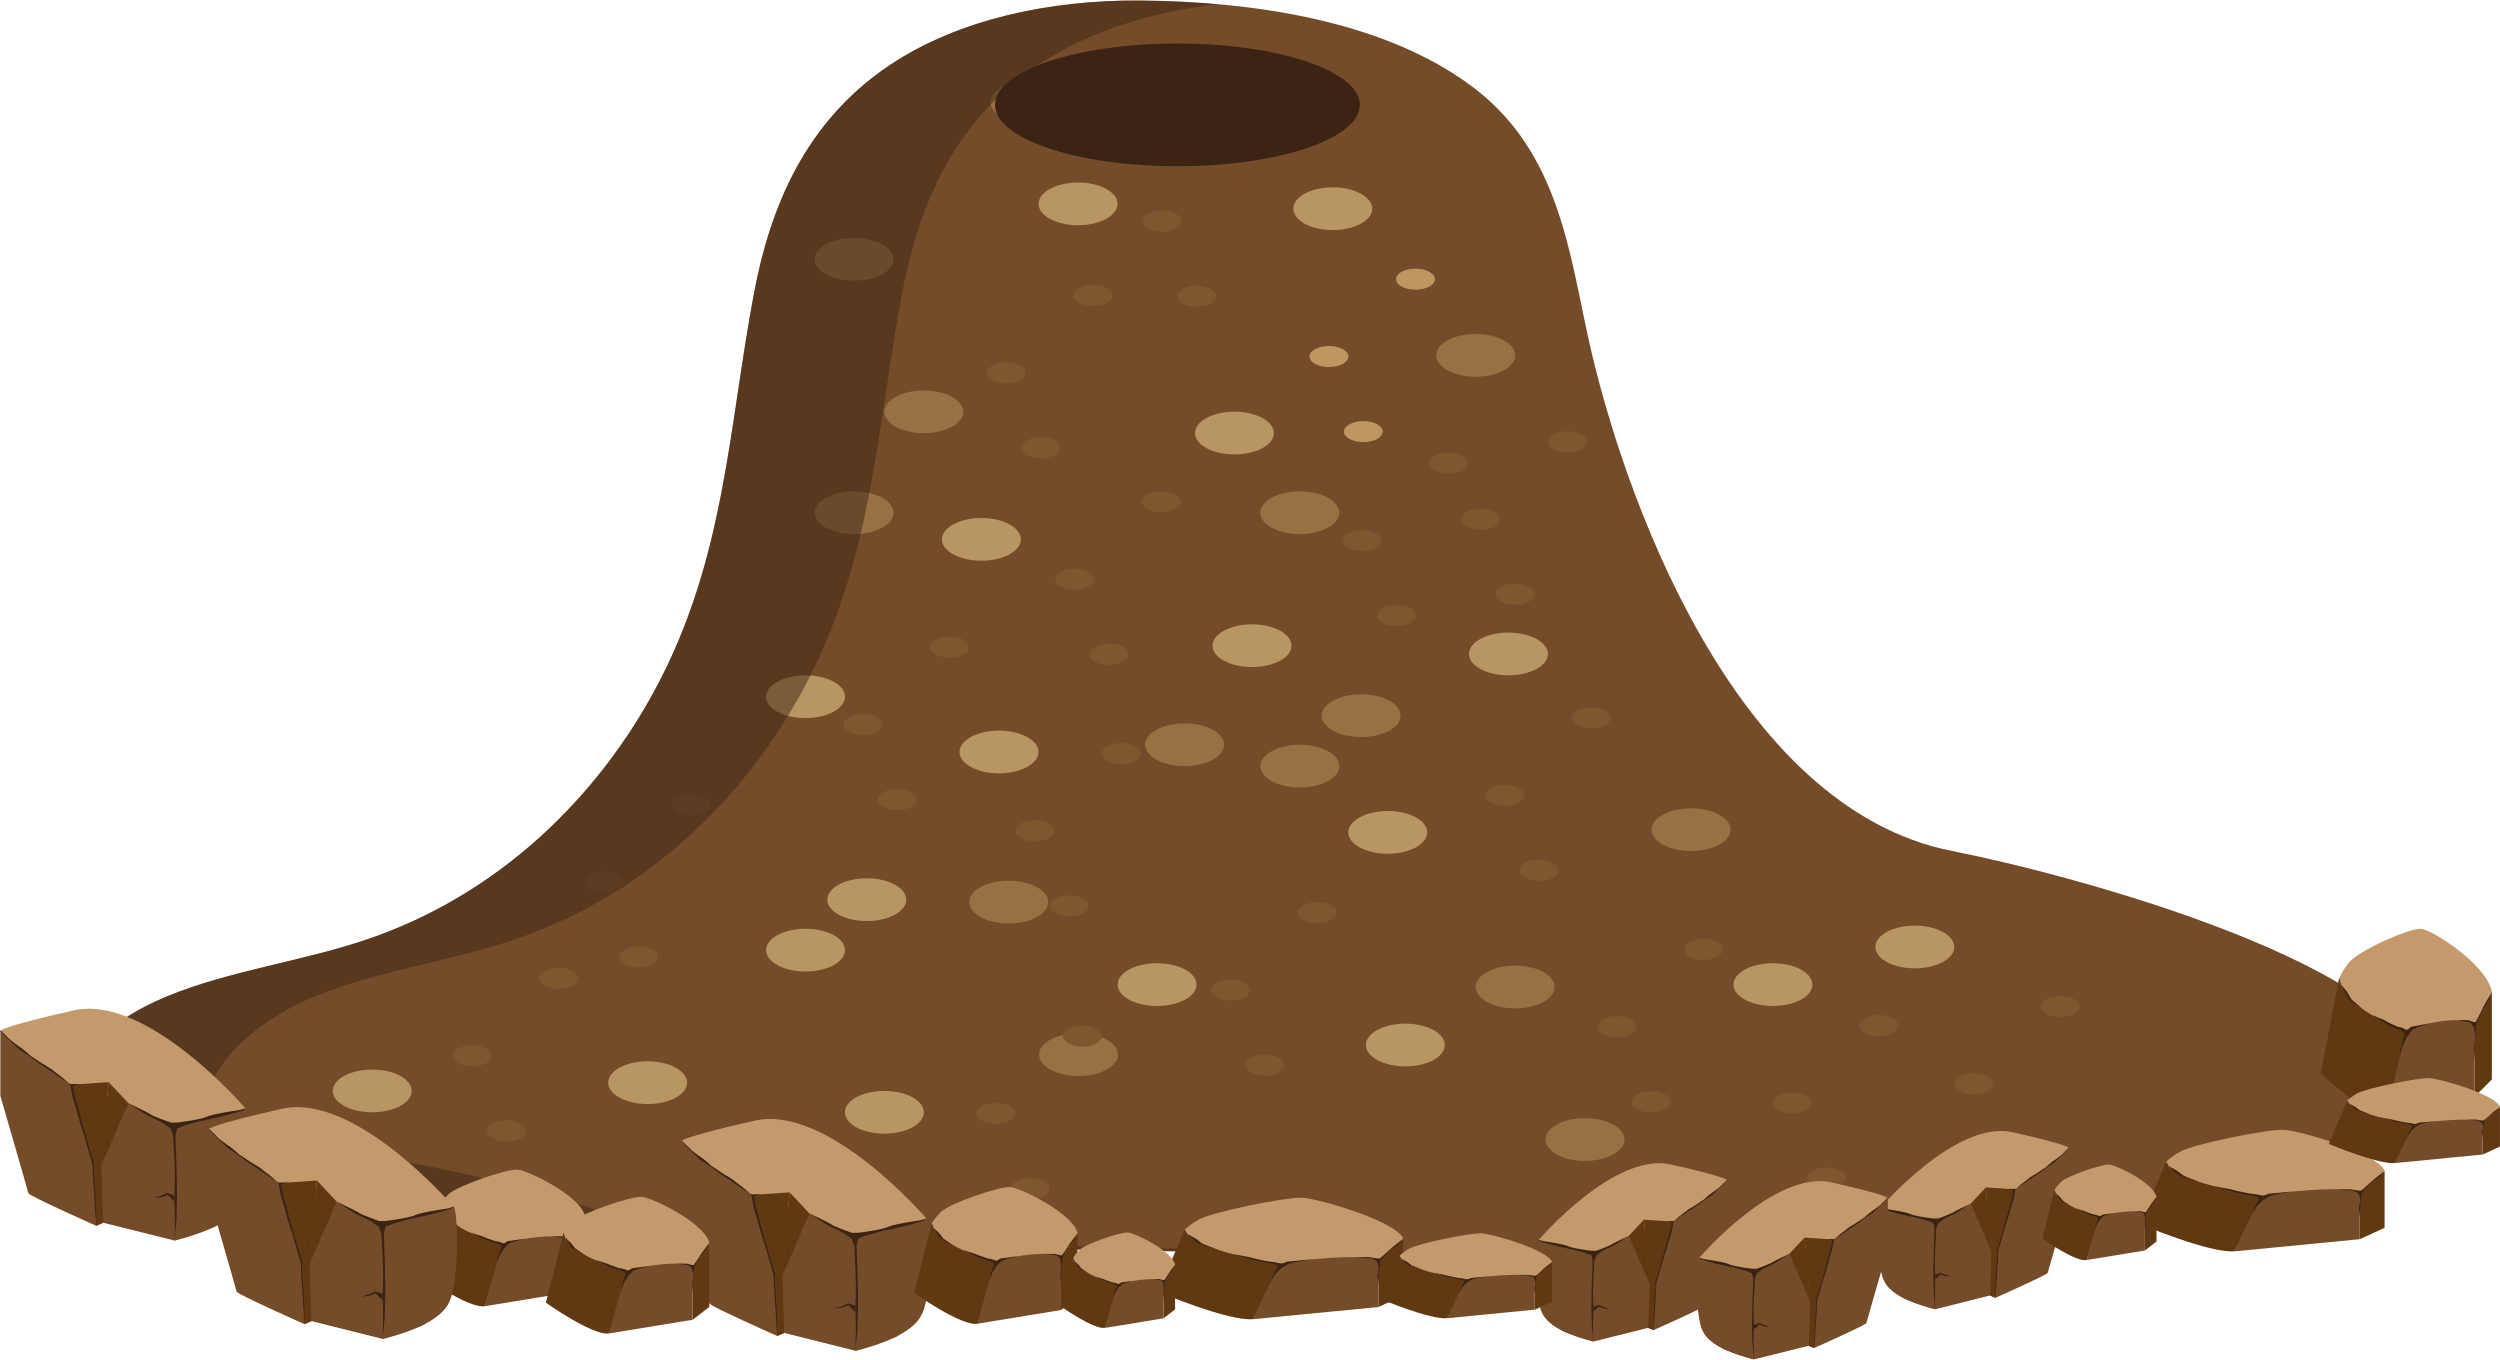 <?xml version="1.0" encoding="UTF-8"?><svg xmlns="http://www.w3.org/2000/svg" xmlns:xlink="http://www.w3.org/1999/xlink" data-name="Layer 1" height="598.1" preserveAspectRatio="xMidYMid meet" version="1.0" viewBox="21.3 87.1 1099.8 598.1" width="1099.8" zoomAndPan="magnify"><g id="change1_1"><path d="M46.52,583.8l-.81-.13c-3-25,21.68-47.07,49.29-58.36s58.91-15.2,87.45-24.86c58.75-19.86,101.81-63,127.22-110.36C340.34,333,341.78,275.48,353,216c7.1-37.52,22.35-75.26,59.71-100.26C443,95.51,483.26,87.07,522.44,87.33c51,.35,108.77,9.12,147.28,38.44,37.22,28.33,41.91,72.09,50.43,110.59,14.83,67,63.55,206.16,159.92,225.1C929.48,471.17,1086.81,512,1091,565.4c2.51,32.42-258.58,85.34-381.6,77.2s-426.78-2-494.57-24.43C160.83,600.36,103.37,592.81,46.52,583.8Z" fill="#754c29"/></g><g id="change2_1"><ellipse cx="607.61" cy="178.91" fill="#b79662" rx="17.36" ry="9.4"/></g><g id="change2_2"><ellipse cx="453.03" cy="324.38" fill="#b79662" rx="17.36" ry="9.4"/></g><g id="change2_3"><ellipse cx="684.9" cy="374.79" fill="#b79662" rx="17.36" ry="9.4"/></g><g id="change2_4"><ellipse cx="530.32" cy="520.25" fill="#b79662" rx="17.36" ry="9.4"/></g><g id="change2_5"><ellipse cx="460.77" cy="417.91" fill="#b79662" rx="17.36" ry="9.4"/></g><g id="change2_6"><ellipse cx="306.2" cy="563.38" fill="#b79662" rx="17.36" ry="9.4"/></g><g id="change2_7"><ellipse cx="631.8" cy="453.28" fill="#b79662" rx="17.36" ry="9.4"/></g><g id="change2_8"><ellipse cx="863.67" cy="503.69" fill="#b79662" rx="17.36" ry="9.4"/></g><g id="change2_9"><ellipse cx="639.55" cy="546.82" fill="#b79662" rx="17.36" ry="9.4"/></g><g id="change2_10"><ellipse cx="801.25" cy="520.25" fill="#b79662" rx="17.36" ry="9.4"/></g><g id="change2_11"><ellipse cx="564.35" cy="277.61" fill="#b79662" rx="17.36" ry="9.4"/></g><g id="change2_12"><ellipse cx="495.55" cy="176.79" fill="#b79662" rx="17.36" ry="9.4"/></g><g id="change2_13"><ellipse cx="572.09" cy="371.15" fill="#b79662" rx="17.36" ry="9.4"/></g><g id="change2_14"><ellipse cx="375.67" cy="505.08" fill="#b79662" rx="17.36" ry="9.4"/></g><g id="change2_15"><ellipse cx="402.61" cy="482.89" fill="#b79662" rx="17.36" ry="9.4"/></g><g id="change2_16"><ellipse cx="375.65" cy="393.6" fill="#b79662" rx="17.36" ry="9.4"/></g><g id="change3_1"><ellipse cx="670.49" cy="243.43" fill="#977142" rx="17.36" ry="9.4"/></g><g id="change3_2"><ellipse cx="593.13" cy="424.14" fill="#977142" rx="17.36" ry="9.4"/></g><g id="change3_3"><ellipse cx="620.07" cy="401.94" fill="#977142" rx="17.36" ry="9.4"/></g><g id="change3_4"><ellipse cx="593.11" cy="312.65" fill="#977142" rx="17.36" ry="9.4"/></g><g id="change3_5"><ellipse cx="474.36" cy="131.94" fill="#977142" rx="17.36" ry="9.4"/></g><g id="change3_6"><ellipse cx="397" cy="312.65" fill="#977142" rx="17.36" ry="9.4"/></g><g id="change3_7"><ellipse cx="427.71" cy="268.26" fill="#977142" rx="17.36" ry="9.4"/></g><g id="change3_8"><ellipse cx="396.99" cy="201.16" fill="#977142" rx="17.36" ry="9.4"/></g><g id="change3_9"><ellipse cx="542.42" cy="414.73" fill="#977142" rx="17.36" ry="9.4"/></g><g id="change3_10"><ellipse cx="495.77" cy="551.05" fill="#977142" rx="17.36" ry="9.4"/></g><g id="change3_11"><ellipse cx="465.05" cy="483.95" fill="#977142" rx="17.36" ry="9.4"/></g><g id="change3_12"><ellipse cx="765.22" cy="452.09" fill="#977142" rx="17.36" ry="9.4"/></g><g id="change3_13"><ellipse cx="718.57" cy="588.41" fill="#977142" rx="17.36" ry="9.4"/></g><g id="change3_14"><ellipse cx="687.85" cy="521.31" fill="#977142" rx="17.36" ry="9.4"/></g><g id="change2_17"><ellipse cx="410.35" cy="576.42" fill="#b79662" rx="17.36" ry="9.4"/></g><g id="change2_18"><ellipse cx="185.05" cy="567.02" fill="#b79662" rx="17.36" ry="9.4"/></g><g id="change4_1"><ellipse cx="570.61" cy="150.35" fill="#7e572e" rx="8.54" ry="4.63"/></g><g id="change4_2"><ellipse cx="547.66" cy="217.4" fill="#7e572e" rx="8.54" ry="4.63"/></g><g id="change4_3"><ellipse cx="532.55" cy="184.39" fill="#7e572e" rx="8.54" ry="4.63"/></g><g id="change5_1"><ellipse cx="643.99" cy="209.91" fill="#be9760" rx="8.54" ry="4.63"/></g><g id="change5_2"><ellipse cx="621.04" cy="276.96" fill="#be9760" rx="8.54" ry="4.63"/></g><g id="change5_3"><ellipse cx="605.93" cy="243.95" fill="#be9760" rx="8.54" ry="4.63"/></g><g id="change4_4"><ellipse cx="439" cy="371.8" fill="#7e572e" rx="8.54" ry="4.63"/></g><g id="change4_5"><ellipse cx="416.05" cy="438.85" fill="#7e572e" rx="8.54" ry="4.63"/></g><g id="change4_6"><ellipse cx="400.94" cy="405.85" fill="#7e572e" rx="8.54" ry="4.63"/></g><g id="change4_7"><ellipse cx="325.23" cy="441.02" fill="#7e572e" rx="8.54" ry="4.63"/></g><g id="change4_8"><ellipse cx="302.28" cy="508.07" fill="#7e572e" rx="8.54" ry="4.63"/></g><g id="change4_9"><ellipse cx="287.17" cy="475.07" fill="#7e572e" rx="8.54" ry="4.63"/></g><g id="change4_10"><ellipse cx="267.1" cy="517.52" fill="#7e572e" rx="8.54" ry="4.63"/></g><g id="change4_11"><ellipse cx="244.15" cy="584.57" fill="#7e572e" rx="8.54" ry="4.63"/></g><g id="change4_12"><ellipse cx="229.04" cy="551.57" fill="#7e572e" rx="8.54" ry="4.63"/></g><g id="change4_13"><ellipse cx="497.44" cy="542.9" fill="#7e572e" rx="8.54" ry="4.63"/></g><g id="change4_14"><ellipse cx="474.49" cy="609.95" fill="#7e572e" rx="8.54" ry="4.63"/></g><g id="change4_15"><ellipse cx="459.38" cy="576.95" fill="#7e572e" rx="8.54" ry="4.63"/></g><g id="change4_16"><ellipse cx="514.58" cy="418.57" fill="#7e572e" rx="8.54" ry="4.63"/></g><g id="change4_17"><ellipse cx="491.63" cy="485.62" fill="#7e572e" rx="8.54" ry="4.63"/></g><g id="change4_18"><ellipse cx="476.52" cy="452.62" fill="#7e572e" rx="8.54" ry="4.63"/></g><g id="change4_19"><ellipse cx="532.15" cy="307.87" fill="#7e572e" rx="8.54" ry="4.63"/></g><g id="change4_20"><ellipse cx="509.2" cy="374.92" fill="#7e572e" rx="8.54" ry="4.63"/></g><g id="change4_21"><ellipse cx="494.09" cy="341.92" fill="#7e572e" rx="8.54" ry="4.63"/></g><g id="change4_22"><ellipse cx="502.12" cy="217.06" fill="#7e572e" rx="8.54" ry="4.63"/></g><g id="change4_23"><ellipse cx="479.17" cy="284.11" fill="#7e572e" rx="8.54" ry="4.63"/></g><g id="change4_24"><ellipse cx="464.06" cy="251.11" fill="#7e572e" rx="8.54" ry="4.63"/></g><g id="change4_25"><ellipse cx="658.58" cy="290.85" fill="#7e572e" rx="8.54" ry="4.63"/></g><g id="change4_26"><ellipse cx="635.63" cy="357.9" fill="#7e572e" rx="8.54" ry="4.63"/></g><g id="change4_27"><ellipse cx="620.52" cy="324.9" fill="#7e572e" rx="8.54" ry="4.63"/></g><g id="change4_28"><ellipse cx="721.28" cy="402.87" fill="#7e572e" rx="8.54" ry="4.63"/></g><g id="change4_29"><ellipse cx="698.33" cy="469.92" fill="#7e572e" rx="8.54" ry="4.63"/></g><g id="change4_30"><ellipse cx="683.22" cy="436.92" fill="#7e572e" rx="8.54" ry="4.63"/></g><g id="change4_31"><ellipse cx="600.73" cy="488.62" fill="#7e572e" rx="8.54" ry="4.63"/></g><g id="change4_32"><ellipse cx="577.78" cy="555.67" fill="#7e572e" rx="8.54" ry="4.63"/></g><g id="change4_33"><ellipse cx="562.67" cy="522.67" fill="#7e572e" rx="8.54" ry="4.63"/></g><g id="change4_34"><ellipse cx="770.64" cy="504.75" fill="#7e572e" rx="8.54" ry="4.63"/></g><g id="change4_35"><ellipse cx="747.69" cy="571.8" fill="#7e572e" rx="8.54" ry="4.63"/></g><g id="change4_36"><ellipse cx="732.58" cy="538.8" fill="#7e572e" rx="8.54" ry="4.63"/></g><g id="change4_37"><ellipse cx="927.62" cy="529.85" fill="#7e572e" rx="8.54" ry="4.63"/></g><g id="change4_38"><ellipse cx="904.67" cy="596.9" fill="#7e572e" rx="8.54" ry="4.63"/></g><g id="change4_39"><ellipse cx="889.56" cy="563.9" fill="#7e572e" rx="8.54" ry="4.63"/></g><g id="change4_40"><ellipse cx="847.84" cy="538.27" fill="#7e572e" rx="8.54" ry="4.63"/></g><g id="change4_41"><ellipse cx="824.89" cy="605.32" fill="#7e572e" rx="8.54" ry="4.63"/></g><g id="change4_42"><ellipse cx="809.78" cy="572.32" fill="#7e572e" rx="8.54" ry="4.63"/></g><g id="change4_43"><ellipse cx="710.79" cy="281.45" fill="#7e572e" rx="8.54" ry="4.63"/></g><g id="change4_44"><ellipse cx="687.84" cy="348.5" fill="#7e572e" rx="8.54" ry="4.63"/></g><g id="change4_45"><ellipse cx="672.73" cy="315.5" fill="#7e572e" rx="8.54" ry="4.63"/></g><g id="change6_1"><path d="M279.91,618.17c-54-17.81-111.41-25.36-168.26-34.37l-.82-.13c-2.94-25,21.68-47.07,49.29-58.36s58.91-15.2,87.45-24.86c58.76-19.86,101.82-63,127.23-110.36C405.46,333,406.91,275.48,418.17,216c7.1-37.52,22.35-75.26,59.71-100.26,22.38-15,50.31-23.48,79.2-26.78-11.69-1-23.33-1.53-34.64-1.61-39.18-.26-79.48,8.18-109.69,28.39-37.36,25-52.61,62.74-59.71,100.26-11.26,59.5-12.7,117-43.37,174.11-25.41,47.32-68.47,90.5-127.22,110.36C153.91,510.11,122.61,514,95,525.31s-52.24,33.4-49.29,58.36l.81.13c56.85,9,114.31,16.56,168.26,34.37,67.79,22.39,371.56,16.29,494.57,24.43,18.3,1.21,39.67,1.07,62.76-.16C647.61,634.53,347.26,640.42,279.91,618.17Z" fill="#3c2415" opacity=".5"/></g><g id="change6_2"><ellipse cx="539.27" cy="133.23" fill="#3c2415" rx="80.26" ry="27"/></g><g id="change1_2"><path d="M848.63,618.36c-1.58,4.45-1.58,26.92,1.58,32.25s7.54,6.69,8.24,7.46,14.2,5,14.2,5L896.78,657l2.35,1.05s22.79-10.13,23-11,9.47-32.92,9.47-32.92v-22s-22.27-6.45-29.63-6.9-23.5,4.67-38.4,18.91Z" fill="#754c29"/></g><g id="change1_3"><path d="M848.63,618.36l24.07,5.77s-1.14,27.54-.05,38.94c0,0-19-4.12-22.44-12.46S847.14,620,848.63,618.36Z" fill="#754c29"/></g><g id="change7_1"><path d="M848.63,618.36s33.18-38.78,58.13-33.16,24.81,6.92,24.81,6.92-5.88,6.28-9.43,8.28-14.24,10-14.24,10l-19.64,6.22s-12,7.39-15.56,7.55S848.63,618.36,848.63,618.36Z" fill="#c49a6c"/></g><g id="change8_1"><path d="M894.92,609.47l13,.89S900,637.05,900,637.71s-.88,20.36-.88,20.36L896.78,657l.6-19.31Z" fill="#603913"/></g><g id="change8_2"><path d="M894.92 609.47L888.26 616.58 897.38 637.71 894.92 609.47z" fill="#603913"/></g><g id="change6_3"><path d="M850.47,618.92s8.6,1.11,11.14,2.22,10.17,2,10.17,2h2.1a63.11,63.11,0,0,0,6.75-2.72c1-.72,7.63-3.84,7.63-3.84s-5.79,3.78-6.27,4.06-5.65,2.67-5.83,3a18.51,18.51,0,0,1-2.19,1.56l-.88,2.39s-.3,6.61-.39,7.73-.13,4.33-.18,5.45.18,8.11.18,8.11-.22,7.79-.18,8,.13,6.23.13,6.23L872,656l-.18-6.23,0-4.17.13-6.9.35-11.34-.57-2.22-2.59-1s-6.09-1.72-6.22-1.66-7.63-1.67-8.64-2c-.58-.2-2.87-.73-4.31-1.27a2.54,2.54,0,0,1-1.3-.85Z" fill="#3c2415"/></g><g id="change6_4"><path d="M907.9,610.36l2.32-2.12,4.26-3.29,2.77-1.67,4.14-2.75a31.82,31.82,0,0,1,3.22-2.71c.92-.55,3.48-2.55,3.48-2.55l2.9-2.88.43-.43.15.16v.14l-.37.28-1.4,1.53-1.5,1.45s-2.51,2.42-2.92,2.78-3.66,2.52-3.79,2.56-2.71,2-2.71,2l-2.26,1.49-2.72,1.82-3.9,2.73Z" fill="#3c2415"/></g><g id="change6_5"><path d="M872.67,647.83l2.48-.83,1.84.83c.14.06,2.9.95,2.9.95l-3.16-.39-1.71-.72-2.35,2.27Z" fill="#3c2415"/></g><g id="change6_6"><path d="M907.9,610.36l-.81,4.47-1.38,4.42-1.06,3.89L903,628.2l-2.72,9.51v2.56s-.3,4.51-.3,4.78-.88,13-.88,13v-4.34l.31-7,.52-7.78-.13-1.84,1.14-3.67,2.54-8.67,1.63-6,1.22-4.45.7-3.61-2.57-.57h3.25l.91-.45Z" fill="#3c2415"/></g><g id="change1_4"><path d="M698.22,632.55c-1.57,4.45-1.57,26.91,1.58,32.25s7.54,6.68,8.24,7.46,14.2,5,14.2,5l24.13-6,2.35,1s22.8-10.13,23-11,9.47-32.92,9.47-32.92v-22s-22.27-6.45-29.63-6.89-23.5,4.67-38.4,18.9Z" fill="#754c29"/></g><g id="change1_5"><path d="M698.22,632.55l24.07,5.77s-1.14,27.54,0,38.94c0,0-19-4.12-22.44-12.46S696.73,634.17,698.22,632.55Z" fill="#754c29"/></g><g id="change7_2"><path d="M698.22,632.55s33.18-38.79,58.13-33.17,24.81,6.92,24.81,6.92-5.87,6.29-9.43,8.29-14.24,9.95-14.24,9.95l-19.64,6.23s-12,7.38-15.56,7.55S698.22,632.55,698.22,632.55Z" fill="#c49a6c"/></g><g id="change8_3"><path d="M744.51,623.65l13,.89s-7.89,26.69-7.89,27.36-.88,20.36-.88,20.36l-2.35-1,.6-19.31Z" fill="#603913"/></g><g id="change8_4"><path d="M744.51 623.65L737.85 630.77 746.97 651.9 744.51 623.65z" fill="#603913"/></g><g id="change6_7"><path d="M700.06,633.1s8.6,1.12,11.14,2.23,10.17,2,10.17,2h2.1a63.11,63.11,0,0,0,6.75-2.72c1-.73,7.63-3.84,7.63-3.84s-5.79,3.78-6.27,4.06-5.65,2.67-5.83,2.95a19.53,19.53,0,0,1-2.19,1.55l-.88,2.39s-.3,6.62-.39,7.73-.13,4.34-.18,5.45.18,8.12.18,8.12-.22,7.79-.18,8,.13,6.23.13,6.23l-.65-7.07-.18-6.22,0-4.17.13-6.9.35-11.34-.57-2.23-2.59-1s-6.09-1.71-6.22-1.66-7.63-1.66-8.64-2c-.58-.19-2.87-.72-4.31-1.26a2.62,2.62,0,0,1-1.3-.85Z" fill="#3c2415"/></g><g id="change6_8"><path d="M757.49,624.54l2.32-2.11,4.26-3.3,2.77-1.66,4.14-2.76A31.82,31.82,0,0,1,774.2,612c.92-.54,3.49-2.54,3.49-2.54l2.89-2.88.43-.43.15.15v.15l-.37.28-1.4,1.53-1.5,1.45s-2.51,2.42-2.92,2.77-3.66,2.53-3.79,2.57-2.71,2-2.71,2l-2.26,1.48-2.72,1.83-3.9,2.72Z" fill="#3c2415"/></g><g id="change6_9"><path d="M722.26,662l2.48-.83,1.84.83c.14.06,2.9,1,2.9,1l-3.16-.39-1.71-.73-2.35,2.27Z" fill="#3c2415"/></g><g id="change6_10"><path d="M757.49,624.54l-.81,4.48-1.38,4.42-1.06,3.89-1.62,5.06-2.72,9.51v2.56s-.3,4.5-.3,4.78-.88,13-.88,13v-4.35l.31-7,.52-7.78-.13-1.84,1.14-3.67,2.54-8.68,1.63-6,1.22-4.45.71-3.61-2.58-.57h3.25l.91-.46Z" fill="#3c2415"/></g><g id="change1_6"><path d="M428.88,623.21c2.05,5.78,2.05,35-2.05,41.93s-9.81,8.69-10.72,9.69-18.46,6.5-18.46,6.5l-31.36-7.86-3.07,1.36s-29.63-13.16-29.86-14.32-12.31-42.79-12.31-42.79V589.09s28.95-8.39,38.53-9,30.54,6.08,49.92,24.58Z" fill="#754c29"/></g><g id="change1_7"><path d="M428.88,623.21l-31.29,7.5s1.48,35.8.06,50.62c0,0,24.73-5.35,29.18-16.19S430.81,625.31,428.88,623.21Z" fill="#754c29"/></g><g id="change7_3"><path d="M428.88,623.21s-43.14-50.43-75.57-43.12-32.26,9-32.26,9,7.64,8.17,12.26,10.77,18.52,12.94,18.52,12.94l25.53,8.1s15.61,9.59,20.23,9.81S428.88,623.21,428.88,623.21Z" fill="#c49a6c"/></g><g id="change8_5"><path d="M368.7,611.64l-16.87,1.16s10.25,34.7,10.25,35.57,1.14,26.46,1.14,26.46l3.07-1.36-.79-25.1Z" fill="#603913"/></g><g id="change8_6"><path d="M368.7 611.64L377.36 620.9 365.5 648.37 368.7 611.64z" fill="#603913"/></g><g id="change6_11"><path d="M426.48,623.93s-11.17,1.45-14.47,2.89-13.22,2.61-13.22,2.61h-2.74s-7.41-2.6-8.78-3.54-9.91-5-9.91-5,7.52,4.91,8.15,5.27,7.35,3.47,7.58,3.83a24.15,24.15,0,0,0,2.85,2l1.14,3.11s.4,8.6.51,10.05.17,5.64.23,7.08-.23,10.56-.23,10.56.28,10.12.23,10.41-.17,8.09-.17,8.09l.85-9.18.23-8.1.06-5.42-.17-9-.46-14.75.74-2.89,3.36-1.31s7.92-2.23,8.1-2.16,9.91-2.17,11.22-2.6c.77-.26,3.74-1,5.61-1.65a3.34,3.34,0,0,0,1.69-1.1Z" fill="#3c2415"/></g><g id="change6_12"><path d="M351.83,612.8l-3-2.75-5.55-4.28-3.59-2.17L334.29,600a40.87,40.87,0,0,0-4.19-3.52c-1.2-.71-4.53-3.31-4.53-3.31l-3.76-3.74-.57-.56-.19.2v.18l.48.37,1.83,2,1.94,1.89s3.26,3.14,3.8,3.6,4.76,3.28,4.93,3.34,3.52,2.65,3.52,2.65l2.94,1.93,3.53,2.37,5.07,3.55Z" fill="#3c2415"/></g><g id="change6_13"><path d="M397.63,661.52l-3.23-1.08s-2.22,1-2.4,1.08-3.76,1.23-3.76,1.23l4.11-.5,2.22-.94,3.06,3Z" fill="#3c2415"/></g><g id="change6_14"><path d="M351.83,612.8l1.05,5.82,1.8,5.75,1.36,5.06,2.11,6.58,3.54,12.36v3.32s.39,5.86.39,6.22,1.14,16.92,1.14,16.92v-5.64l-.39-9.11L362.14,650l.17-2.4-1.48-4.77-3.3-11.28-2.11-7.8-1.6-5.79-.91-4.7,3.35-.73H352l-1.19-.59Z" fill="#3c2415"/></g><g id="change1_8"><path d="M129.28,574.71c2.06,5.79,2.06,35-2,41.93s-9.8,8.69-10.71,9.7-18.47,6.5-18.47,6.5L66.69,625l-3.06,1.36S34,613.17,33.77,612s-12.31-42.8-12.31-42.8V540.59s28.95-8.38,38.52-9,30.55,6.07,49.93,24.58Z" fill="#754c29"/></g><g id="change1_9"><path d="M129.28,574.71,98,582.22s1.48,35.8,0,50.62c0,0,24.74-5.35,29.18-16.2S131.22,576.82,129.28,574.71Z" fill="#754c29"/></g><g id="change7_4"><path d="M129.28,574.71s-43.13-50.42-75.56-43.12-32.26,9-32.26,9,7.64,8.17,12.25,10.77S52.23,564.3,52.23,564.3l25.53,8.1S93.38,582,98,582.22,129.28,574.71,129.28,574.71Z" fill="#c49a6c"/></g><g id="change8_7"><path d="M69.1,563.15,52.23,564.3S62.49,599,62.49,599.87s1.14,26.47,1.14,26.47L66.69,625l-.78-25.11Z" fill="#603913"/></g><g id="change8_8"><path d="M69.1 563.15L77.77 572.4 65.91 599.87 69.1 563.15z" fill="#603913"/></g><g id="change6_15"><path d="M126.89,575.44s-11.17,1.44-14.48,2.89-13.22,2.6-13.22,2.6H96.46s-7.41-2.6-8.78-3.54-9.92-5-9.92-5,7.53,4.92,8.15,5.28,7.36,3.47,7.58,3.83a25.16,25.16,0,0,0,2.85,2l1.14,3.11s.4,8.61.52,10.05.17,5.64.22,7.09S98,614.33,98,614.33s.28,10.12.22,10.41-.17,8.1-.17,8.1l.86-9.18.23-8.1,0-5.42-.17-9-.45-14.74.74-2.9,3.36-1.31s7.92-2.23,8.09-2.16,9.92-2.17,11.23-2.6c.76-.25,3.74-.94,5.61-1.64a3.24,3.24,0,0,0,1.68-1.11Z" fill="#3c2415"/></g><g id="change6_16"><path d="M52.23,564.3l-3-2.74-5.54-4.29-3.59-2.17-5.39-3.57A42.77,42.77,0,0,0,30.51,548c-1.2-.7-4.53-3.31-4.53-3.31L22.21,541l-.56-.56-.19.2v.19l.48.36,1.82,2L25.71,545s3.26,3.14,3.79,3.61,4.77,3.28,4.94,3.33S38,554.62,38,554.62l2.93,1.92,3.54,2.38,5.07,3.54Z" fill="#3c2415"/></g><g id="change6_17"><path d="M98,613l-3.24-1.09L92.41,613c-.17.07-3.76,1.23-3.76,1.23l4.1-.51,2.23-.94,3.06,3Z" fill="#3c2415"/></g><g id="change6_18"><path d="M52.23,564.3l1.06,5.82,1.79,5.75,1.37,5.06,2.11,6.58,3.53,12.36v3.33s.4,5.85.4,6.21,1.14,16.93,1.14,16.93v-5.65l-.4-9.11-.68-10.11.17-2.39-1.48-4.77L57.93,583l-2.11-7.81-1.59-5.78-.91-4.7,3.34-.74H52.43l-1.18-.59Z" fill="#3c2415"/></g><g id="change8_9"><path d="M495.34 629.61L495.34 657.77 488.05 663.41 488.05 640.83 495.34 629.61z" fill="#603913"/></g><g id="change8_10"><path d="M431,626.07l-7.54,29.83s20.86,14.81,27.91,13.52l8.8-27.26S433,628.91,431,626.07Z" fill="#603913"/></g><g id="change7_5"><path d="M431,626.07c-.09-.17.5-2.09,4.27-5.84s25.65-11.26,30.43-10.89,27.66,11.64,29.67,20.27l-7.29,11.22-27.91,1.33S436.75,637.17,431,626.07Z" fill="#c49a6c"/></g><g id="change1_10"><path d="M488.05,640.83v22.58l-36.71,6s6.28-25.22,8.8-27.26S486.54,636.28,488.05,640.83Z" fill="#754c29"/></g><g id="change6_19"><path d="M495.34,629.61,492,634.05l-2,3.1-1.51,2.18h-.8l-2.27-.63h-4.33s4.31.71,4.47.63a3.21,3.21,0,0,1,2.08,1.62,14.19,14.19,0,0,1,.38,3.45l-.22,3.52.22,4.18.18-3.57v-2.72l.23-3a20.51,20.51,0,0,1,.28-2.44,23.7,23.7,0,0,1,1.6-2.77l1.29-2.16,2.29-3.09Z" fill="#3c2415"/></g><g id="change6_20"><path d="M468.92,639.77l-4.19,1.08a20.07,20.07,0,0,0-3,1.15c-.25.29-2,2.07-2,2.07l-2,3.13-1.09,3.23.35-2.37.88-3,.53-1.25a1.09,1.09,0,0,0-.35-1.35,16.14,16.14,0,0,0-2-.78c-1-.28-4.21-1.41-4.21-1.41l-7.29-3.4,5.65,1.79s2.33,1,2.52,1,2.89,1.08,3.27,1.1a10,10,0,0,1,3.1.83c.69.47,2.18-.83,2.18-.83Z" fill="#3c2415"/></g><g id="change6_21"><path d="M431.24 625.24L431.98 627.27 434.49 629.61 436.4 632.15 441.02 635.13 437 633.09 435.06 631.87 431.67 627.26 430.97 626.07 431.24 625.24z" fill="#3c2415"/></g><g id="change8_11"><path d="M638.6 632.03L638.6 657.08 627.67 662.09 627.67 642.01 638.6 632.03z" fill="#603913"/></g><g id="change8_12"><path d="M542.12,628.88l-11.3,26.53s31.27,13.18,41.83,12l13.19-24.24S545.14,631.4,542.12,628.88Z" fill="#603913"/></g><g id="change7_6"><path d="M542.12,628.88c-.13-.15.76-1.86,6.41-5.2s38.44-10,45.6-9.68,41.45,10.35,44.47,18l-10.93,10-41.83,1.19S550.79,638.75,542.12,628.88Z" fill="#c49a6c"/></g><g id="change1_11"><path d="M627.67,642v20.08l-55,5.35s9.42-22.43,13.19-24.24S625.41,638,627.67,642Z" fill="#754c29"/></g><g id="change6_22"><path d="M638.6,632l-5,4-3,2.75-2.26,1.94h-1.21l-3.39-.56h-6.5s6.46.63,6.71.56,2.55.57,3.11,1.44a7.77,7.77,0,0,1,.57,3.07l-.33,3.13.33,3.72.27-3.17v-2.42l.34-2.68a11.44,11.44,0,0,1,.43-2.17,21.1,21.1,0,0,1,2.4-2.46l1.93-1.92,3.44-2.76Z" fill="#3c2415"/></g><g id="change6_23"><path d="M599,641.07l-6.29,1a44.62,44.62,0,0,0-4.53,1c-.37.25-3,1.84-3,1.84l-2.95,2.78-1.63,2.88.53-2.11,1.32-2.63.78-1.11a.78.78,0,0,0-.51-1.21c-.9-.23-2.14-.54-3-.69-1.51-.25-6.32-1.25-6.32-1.25l-10.93-3,8.48,1.59s3.49.94,3.77.94,4.34,1,4.9,1a22.91,22.91,0,0,1,4.65.74c1,.42,3.26-.74,3.26-.74Z" fill="#3c2415"/></g><g id="change6_24"><path d="M542.52 628.14L543.63 629.94 547.4 632.03 550.27 634.28 557.19 636.94 551.17 635.12 548.25 634.03 543.17 629.93 542.13 628.88 542.52 628.14z" fill="#3c2415"/></g><g id="change8_13"><path d="M704.1 642.28L704.1 659.78 696.46 663.28 696.46 649.25 704.1 642.28z" fill="#603913"/></g><g id="change8_14"><path d="M636.7,640.07l-7.9,18.54S650.65,667.82,658,667l9.22-16.94S638.8,641.84,636.7,640.07Z" fill="#603913"/></g><g id="change7_7"><path d="M636.7,640.07c-.1-.1.52-1.29,4.47-3.63s26.86-7,31.86-6.76,29,7.23,31.07,12.6l-7.64,7-29.22.83S642.75,647,636.7,640.07Z" fill="#c49a6c"/></g><g id="change1_12"><path d="M696.46,649.25v14L658,667s6.58-15.68,9.22-16.94S694.88,646.42,696.46,649.25Z" fill="#754c29"/></g><g id="change6_25"><path d="M704.1,642.28,700.61,645,698.54,647,697,648.32h-.84l-2.37-.39h-4.54s4.51.44,4.69.39a3.73,3.73,0,0,1,2.17,1,5.54,5.54,0,0,1,.39,2.15l-.23,2.18.23,2.6.19-2.22v-1.69l.24-1.87a7.77,7.77,0,0,1,.3-1.51,14.68,14.68,0,0,1,1.67-1.72l1.35-1.35,2.41-1.92Z" fill="#3c2415"/></g><g id="change6_26"><path d="M676.44,648.59l-4.4.67a30.18,30.18,0,0,0-3.16.72c-.26.17-2.1,1.28-2.1,1.28l-2.06,2-1.14,2,.37-1.47.92-1.84.54-.77a.54.54,0,0,0-.35-.84c-.63-.17-1.5-.39-2.1-.49-1.05-.17-4.41-.87-4.41-.87l-7.64-2.12,5.93,1.12s2.43.65,2.63.65,3,.67,3.42.68a16.64,16.64,0,0,1,3.25.52c.72.29,2.28-.52,2.28-.52Z" fill="#3c2415"/></g><g id="change6_27"><path d="M636.98 639.56L637.75 640.82 640.38 642.28 642.39 643.85 647.22 645.71 643.01 644.43 640.97 643.68 637.43 640.81 636.7 640.07 636.98 639.56z" fill="#3c2415"/></g><g id="change8_15"><path d="M278.63 621.91L278.63 650.08 271.34 655.71 271.34 633.13 278.63 621.91z" fill="#603913"/></g><g id="change8_16"><path d="M214.26,618.37l-7.54,29.83s20.87,14.81,27.91,13.52l8.8-27.25S216.27,621.21,214.26,618.37Z" fill="#603913"/></g><g id="change7_8"><path d="M214.26,618.37c-.09-.17.5-2.09,4.28-5.84s25.64-11.25,30.42-10.89,27.66,11.64,29.67,20.27l-7.29,11.22-27.91,1.34S220,629.47,214.26,618.37Z" fill="#c49a6c"/></g><g id="change1_13"><path d="M271.34,633.13v22.58l-36.71,6s6.28-25.22,8.8-27.25S269.83,628.58,271.34,633.13Z" fill="#754c29"/></g><g id="change6_28"><path d="M278.63,621.91l-3.33,4.44-2,3.1-1.51,2.18H271l-2.26-.63h-4.34s4.31.71,4.48.63a3.2,3.2,0,0,1,2.07,1.62,14.23,14.23,0,0,1,.38,3.45l-.22,3.52.22,4.18.18-3.57v-2.72l.23-3a20.73,20.73,0,0,1,.28-2.44,23.7,23.7,0,0,1,1.6-2.77l1.29-2.16,2.3-3.09Z" fill="#3c2415"/></g><g id="change6_29"><path d="M252.22,632.07l-4.2,1.09a19,19,0,0,0-3,1.15c-.25.28-2,2.06-2,2.06l-2,3.13-1.08,3.23.35-2.37.88-3,.52-1.24a1.12,1.12,0,0,0-.34-1.36,18,18,0,0,0-2-.78c-1-.28-4.21-1.4-4.21-1.4l-7.29-3.4L233.5,631s2.32,1,2.51,1,2.89,1.08,3.27,1.11a9.66,9.66,0,0,1,3.1.83c.69.46,2.18-.83,2.18-.83Z" fill="#3c2415"/></g><g id="change6_30"><path d="M214.53 617.54L215.27 619.57 217.78 621.91 219.7 624.45 224.32 627.44 220.3 625.39 218.35 624.17 214.96 619.56 214.26 618.37 214.53 617.54z" fill="#3c2415"/></g><g id="change1_14"><path d="M220.9,618c2,5.79,2,35-2.05,41.93s-9.8,8.69-10.71,9.7-18.47,6.5-18.47,6.5l-31.36-7.86-3.06,1.36s-29.63-13.17-29.86-14.32-12.31-42.8-12.31-42.8V583.89s29-8.39,38.52-9,30.55,6.07,49.93,24.58Z" fill="#754c29"/></g><g id="change1_15"><path d="M220.9,618l-31.28,7.5s1.48,35.81,0,50.63c0,0,24.74-5.35,29.18-16.2S222.84,620.12,220.9,618Z" fill="#754c29"/></g><g id="change7_9"><path d="M220.9,618s-43.13-50.42-75.57-43.12-32.25,9-32.25,9,7.63,8.17,12.25,10.77,18.52,12.94,18.52,12.94l25.53,8.1s15.62,9.6,20.24,9.81S220.9,618,220.9,618Z" fill="#c49a6c"/></g><g id="change8_17"><path d="M160.72,606.45l-16.87,1.15s10.26,34.7,10.26,35.57,1.14,26.47,1.14,26.47l3.06-1.36-.78-25.11Z" fill="#603913"/></g><g id="change8_18"><path d="M160.72 606.45L169.38 615.7 157.53 643.17 160.72 606.45z" fill="#603913"/></g><g id="change6_31"><path d="M218.51,618.74s-11.17,1.44-14.48,2.89-13.22,2.6-13.22,2.6h-2.73s-7.41-2.6-8.78-3.54-9.92-5-9.92-5,7.53,4.91,8.15,5.28,7.36,3.47,7.58,3.83a25.16,25.16,0,0,0,2.85,2l1.14,3.11s.4,8.6.52,10,.17,5.64.22,7.08-.22,10.56-.22,10.56.28,10.12.22,10.41-.17,8.1-.17,8.1l.86-9.19.23-8.09.05-5.42-.17-9-.45-14.75.74-2.89,3.36-1.31s7.92-2.23,8.09-2.16,9.92-2.17,11.23-2.6c.76-.25,3.74-.94,5.6-1.65a3.2,3.2,0,0,0,1.69-1.1Z" fill="#3c2415"/></g><g id="change6_32"><path d="M143.85,607.6l-3-2.74-5.54-4.29-3.59-2.17-5.39-3.58a43,43,0,0,0-4.18-3.52c-1.2-.7-4.54-3.31-4.54-3.31l-3.76-3.74-.56-.56-.19.2v.19l.48.36,1.82,2,2,1.89s3.26,3.14,3.79,3.6,4.77,3.28,4.94,3.34,3.52,2.66,3.52,2.66l2.93,1.92,3.54,2.38,5.07,3.54Z" fill="#3c2415"/></g><g id="change6_33"><path d="M189.65,656.32l-3.23-1.08L184,656.32c-.17.08-3.76,1.24-3.76,1.24l4.1-.51,2.22-.94,3.06,2.95Z" fill="#3c2415"/></g><g id="change6_34"><path d="M143.85,607.6l1.06,5.82,1.79,5.75,1.37,5.06,2.11,6.58,3.53,12.36v3.33s.4,5.85.4,6.21,1.14,16.93,1.14,16.93V664l-.4-9.11-.68-10.11.17-2.39-1.48-4.78-3.31-11.27-2.11-7.81-1.59-5.78-.91-4.7,3.34-.74h-4.23l-1.18-.59Z" fill="#3c2415"/></g><g id="change8_19"><path d="M538.24 643.45L538.24 663.12 533.15 667.06 533.15 651.29 538.24 643.45z" fill="#603913"/></g><g id="change8_20"><path d="M493.27,641,488,661.81s14.58,10.35,19.5,9.45l6.15-19S494.68,643,493.27,641Z" fill="#603913"/></g><g id="change7_10"><path d="M493.27,641c-.06-.11.35-1.46,3-4.08s17.92-7.86,21.25-7.6,19.33,8.12,20.73,14.16l-5.09,7.84-19.5.93S497.31,648.73,493.27,641Z" fill="#c49a6c"/></g><g id="change1_16"><path d="M533.15,651.29v15.77l-25.65,4.2s4.39-17.62,6.15-19S532.1,648.11,533.15,651.29Z" fill="#754c29"/></g><g id="change6_35"><path d="M538.24,643.45l-2.32,3.1-1.39,2.16-1,1.53h-.56l-1.58-.44h-3s3,.49,3.13.44a2.26,2.26,0,0,1,1.45,1.13,10.14,10.14,0,0,1,.26,2.41l-.15,2.46.15,2.92.13-2.5v-1.9l.15-2.1a14.88,14.88,0,0,1,.2-1.7,15.7,15.7,0,0,1,1.12-1.94l.9-1.51,1.61-2.16Z" fill="#3c2415"/></g><g id="change6_36"><path d="M519.79,650.54l-2.93.76a13.48,13.48,0,0,0-2.11.81l-1.41,1.44L512,655.73l-.76,2.26.24-1.66.62-2.06.36-.87a.77.77,0,0,0-.24-.95,10.46,10.46,0,0,0-1.39-.54c-.71-.2-2.95-1-2.95-1l-5.09-2.37,3.95,1.25s1.63.73,1.76.73,2,.76,2.28.77a7,7,0,0,1,2.17.58c.48.33,1.52-.58,1.52-.58Z" fill="#3c2415"/></g><g id="change6_37"><path d="M493.46 640.39L493.97 641.81 495.73 643.45 497.07 645.22 500.3 647.3 497.49 645.88 496.13 645.02 493.76 641.8 493.27 640.97 493.46 640.39z" fill="#3c2415"/></g><g id="change8_21"><path d="M1070.33 602.18L1070.33 627.23 1059.4 632.25 1059.4 612.16 1070.33 602.18z" fill="#603913"/></g><g id="change8_22"><path d="M973.86,599l-11.31,26.53s31.28,13.18,41.83,12l13.19-24.24S976.87,601.56,973.86,599Z" fill="#603913"/></g><g id="change7_11"><path d="M973.86,599c-.13-.15.75-1.86,6.4-5.2s38.44-10,45.6-9.68,41.45,10.35,44.47,18l-10.93,10-41.83,1.19S982.52,608.91,973.86,599Z" fill="#c49a6c"/></g><g id="change1_17"><path d="M1059.4,612.16v20.09l-55,5.34s9.42-22.43,13.19-24.24S1057.14,608.11,1059.4,612.16Z" fill="#754c29"/></g><g id="change6_38"><path d="M1070.33,602.18l-5,4-3,2.75-2.26,1.94h-1.2l-3.4-.55H1049s6.46.63,6.72.55,2.54.57,3.11,1.44a7.9,7.9,0,0,1,.56,3.07l-.33,3.14.33,3.71.27-3.17v-2.42l.34-2.68a11.44,11.44,0,0,1,.43-2.17,21.1,21.1,0,0,1,2.4-2.46l1.93-1.92,3.44-2.76Z" fill="#3c2415"/></g><g id="change6_39"><path d="M1030.74,611.22l-6.29,1a43.9,43.9,0,0,0-4.52,1c-.38.25-3,1.84-3,1.84l-2.94,2.78-1.63,2.88.52-2.11,1.32-2.63.78-1.11a.79.79,0,0,0-.51-1.21c-.9-.23-2.14-.54-3-.69-1.51-.25-6.32-1.25-6.32-1.25l-10.92-3,8.47,1.59s3.49.93,3.77.93,4.34,1,4.9,1a22.91,22.91,0,0,1,4.65.74c1,.42,3.27-.74,3.27-.74Z" fill="#3c2415"/></g><g id="change6_40"><path d="M974.26 598.29L975.36 600.09 979.13 602.18 982 604.43 988.93 607.09 982.9 605.27 979.98 604.18 974.9 600.08 973.86 599.03 974.26 598.29z" fill="#3c2415"/></g><g id="change8_23"><path d="M1117.52 523.42L1117.52 561.94 1109.89 569.65 1109.89 538.77 1117.52 523.42z" fill="#603913"/></g><g id="change8_24"><path d="M1050.12,518.58l-7.9,40.79s21.85,20.26,29.23,18.49l9.21-37.27S1052.23,522.46,1050.12,518.58Z" fill="#603913"/></g><g id="change7_12"><path d="M1050.12,518.58c-.09-.23.53-2.86,4.48-8s26.85-15.39,31.86-14.88,29,15.91,31.06,27.72l-7.63,15.35-29.23,1.82S1056.18,533.76,1050.12,518.58Z" fill="#c49a6c"/></g><g id="change1_18"><path d="M1109.89,538.77v30.88l-38.44,8.21s6.58-34.48,9.21-37.27S1108.31,532.55,1109.89,538.77Z" fill="#754c29"/></g><g id="change6_41"><path d="M1117.52,523.42l-3.49,6.07-2.07,4.24-1.58,3h-.84l-2.37-.86h-4.54s4.51,1,4.69.86a3.58,3.58,0,0,1,2.17,2.22,25,25,0,0,1,.4,4.72l-.23,4.81.23,5.71.19-4.88v-3.72l.24-4.11s.13-2.57.29-3.34a35.56,35.56,0,0,1,1.68-3.78l1.35-3,2.4-4.23Z" fill="#3c2415"/></g><g id="change6_42"><path d="M1089.87,537.32l-4.4,1.48a18.38,18.38,0,0,0-3.16,1.57c-.26.39-2.11,2.83-2.11,2.83l-2.06,4.27-1.13,4.42.36-3.24.92-4,.55-1.7c.22-.7.05-1.62-.36-1.85a14.27,14.27,0,0,0-2.1-1.06c-1.05-.39-4.41-1.93-4.41-1.93l-7.63-4.65,5.92,2.44s2.44,1.44,2.64,1.44,3,1.48,3.42,1.51a8.48,8.48,0,0,1,3.25,1.13c.72.64,2.28-1.13,2.28-1.13Z" fill="#3c2415"/></g><g id="change6_43"><path d="M1050.4 517.44L1051.17 520.21 1053.81 523.42 1055.81 526.89 1060.65 530.97 1056.44 528.17 1054.4 526.5 1050.86 520.2 1050.12 518.58 1050.4 517.44z" fill="#3c2415"/></g><g id="change8_25"><path d="M969.98 613.6L969.98 633.27 964.88 637.21 964.88 621.44 969.98 613.6z" fill="#603913"/></g><g id="change8_26"><path d="M925,611.12,919.73,632s14.58,10.35,19.5,9.45l6.15-19S926.41,613.11,925,611.12Z" fill="#603913"/></g><g id="change7_13"><path d="M925,611.12c-.06-.11.35-1.46,3-4.08s17.92-7.86,21.26-7.6,19.32,8.13,20.73,14.16l-5.1,7.84-19.5.93S929,618.88,925,611.12Z" fill="#c49a6c"/></g><g id="change1_19"><path d="M964.88,621.44v15.77l-25.65,4.2s4.39-17.62,6.15-19S963.83,618.26,964.88,621.44Z" fill="#754c29"/></g><g id="change6_44"><path d="M970,613.6l-2.33,3.1-1.39,2.16-1,1.53h-.56l-1.58-.44h-3s3,.49,3.13.44a2.23,2.23,0,0,1,1.45,1.13,10.14,10.14,0,0,1,.26,2.41l-.15,2.46.15,2.92.13-2.5v-1.9l.16-2.1a14.34,14.34,0,0,1,.19-1.7,16.5,16.5,0,0,1,1.12-1.94l.9-1.5L969,615.5Z" fill="#3c2415"/></g><g id="change6_45"><path d="M951.52,620.7l-2.93.75a13.48,13.48,0,0,0-2.11.81l-1.41,1.44-1.37,2.18-.76,2.26.25-1.66.61-2.06.36-.87a.77.77,0,0,0-.23-.95,12.92,12.92,0,0,0-1.4-.54c-.71-.2-2.95-1-2.95-1l-5.09-2.38,4,1.25s1.63.73,1.76.73,2,.76,2.28.77a6.84,6.84,0,0,1,2.17.58c.48.33,1.52-.58,1.52-.58Z" fill="#3c2415"/></g><g id="change6_46"><path d="M925.19 610.54L925.71 611.96 927.46 613.6 928.8 615.37 932.03 617.46 929.22 616.03 927.86 615.17 925.49 611.95 925 611.12 925.19 610.54z" fill="#3c2415"/></g><g id="change1_20"><path d="M768.86,640.43c-1.58,4.44-1.58,26.91,1.57,32.25s7.54,6.68,8.25,7.45,14.2,5,14.2,5l24.12-6,2.35,1s22.8-10.12,23-11,9.47-32.92,9.47-32.92v-22s-22.27-6.45-29.63-6.9-23.5,4.68-38.4,18.91Z" fill="#754c29"/></g><g id="change1_21"><path d="M768.86,640.43l24.06,5.77s-1.14,27.53,0,38.93c0,0-19-4.11-22.45-12.45S767.37,642,768.86,640.43Z" fill="#754c29"/></g><g id="change7_14"><path d="M768.86,640.43S802,601.64,827,607.26s24.81,6.92,24.81,6.92-5.87,6.28-9.42,8.29-14.25,9.95-14.25,9.95l-19.64,6.23s-12,7.38-15.56,7.55S768.86,640.43,768.86,640.43Z" fill="#c49a6c"/></g><g id="change8_27"><path d="M815.15,631.53l13,.89s-7.89,26.69-7.89,27.36-.88,20.35-.88,20.35l-2.35-1,.6-19.31Z" fill="#603913"/></g><g id="change8_28"><path d="M815.15 631.53L808.48 638.65 817.6 659.78 815.15 631.53z" fill="#603913"/></g><g id="change6_47"><path d="M770.7,641s8.59,1.11,11.13,2.23,10.17,2,10.17,2h2.11a62.26,62.26,0,0,0,6.75-2.73c1-.72,7.62-3.83,7.62-3.83s-5.78,3.78-6.26,4.06-5.66,2.66-5.83,2.94a19.39,19.39,0,0,1-2.2,1.56l-.87,2.39s-.31,6.62-.4,7.73-.13,4.34-.17,5.45.17,8.12.17,8.12-.22,7.78-.17,8,.13,6.22.13,6.22l-.66-7.06-.17-6.23,0-4.17.13-6.89.35-11.35-.57-2.22-2.58-1s-6.1-1.71-6.23-1.66-7.62-1.67-8.63-2c-.59-.2-2.88-.73-4.31-1.27a2.51,2.51,0,0,1-1.3-.84Z" fill="#3c2415"/></g><g id="change6_48"><path d="M828.12,632.42l2.33-2.11,4.26-3.3,2.76-1.67,4.14-2.75a31.82,31.82,0,0,1,3.22-2.71c.92-.54,3.49-2.54,3.49-2.54l2.89-2.88.44-.43.14.15v.14l-.36.28L850,616.14l-1.5,1.45s-2.5,2.41-2.91,2.77-3.67,2.52-3.8,2.56S839.1,625,839.1,625l-2.25,1.48-2.72,1.83-3.9,2.72Z" fill="#3c2415"/></g><g id="change6_49"><path d="M792.89,669.89l2.49-.83,1.84.83c.13.06,2.89,1,2.89,1l-3.15-.39-1.71-.72L792.89,672Z" fill="#3c2415"/></g><g id="change6_50"><path d="M828.12,632.42l-.81,4.47-1.38,4.43-1,3.89-1.62,5.06-2.72,9.51v2.55s-.31,4.51-.31,4.79-.88,13-.88,13v-4.34l.31-7,.53-7.77-.13-1.85,1.14-3.66,2.54-8.68,1.62-6,1.23-4.45.7-3.62-2.58-.57H828l.91-.45Z" fill="#3c2415"/></g><g id="change8_29"><path d="M1121.09 574L1121.09 591.5 1113.45 595 1113.45 580.97 1121.09 574z" fill="#603913"/></g><g id="change8_30"><path d="M1053.68,571.8l-7.9,18.53s21.86,9.21,29.23,8.41l9.21-16.94S1055.79,573.56,1053.68,571.8Z" fill="#603913"/></g><g id="change7_15"><path d="M1053.68,571.8c-.09-.11.53-1.3,4.48-3.64s26.85-7,31.86-6.76,29,7.23,31.06,12.6l-7.63,7-29.23.83S1059.74,578.7,1053.68,571.8Z" fill="#c49a6c"/></g><g id="change1_22"><path d="M1113.45,581v14L1075,598.74s6.58-15.67,9.21-16.94S1111.87,578.14,1113.45,581Z" fill="#754c29"/></g><g id="change6_51"><path d="M1121.08,574l-3.48,2.75-2.08,1.93-1.58,1.36h-.84l-2.37-.39h-4.54s4.52.44,4.69.39a3.74,3.74,0,0,1,2.17,1,5.44,5.44,0,0,1,.4,2.15l-.23,2.19.23,2.59.19-2.22v-1.69l.24-1.86a8.45,8.45,0,0,1,.29-1.52,15.49,15.49,0,0,1,1.68-1.72l1.35-1.34,2.4-1.93Z" fill="#3c2415"/></g><g id="change6_52"><path d="M1093.43,580.31l-4.4.67a29.62,29.62,0,0,0-3.16.72c-.26.17-2.11,1.28-2.11,1.28l-2,1.95-1.14,2,.36-1.47.92-1.84.55-.77a.54.54,0,0,0-.36-.84c-.62-.17-1.49-.39-2.09-.49-1.06-.17-4.41-.87-4.41-.87l-7.64-2.11,5.92,1.11s2.44.65,2.64.65,3,.67,3.42.68a16.76,16.76,0,0,1,3.25.52c.72.29,2.28-.52,2.28-.52Z" fill="#3c2415"/></g><g id="change6_53"><path d="M1053.96 571.28L1054.74 572.54 1057.37 574 1059.38 575.57 1064.21 577.43 1060 576.16 1057.96 575.4 1054.42 572.53 1053.68 571.8 1053.96 571.28z" fill="#3c2415"/></g><g id="change8_31"><path d="M333.32 633.89L333.32 662.05 326.02 667.69 326.02 645.11 333.32 633.89z" fill="#603913"/></g><g id="change8_32"><path d="M269,630.35l-7.55,29.83s20.87,14.81,27.91,13.51l8.8-27.25S271,633.19,269,630.35Z" fill="#603913"/></g><g id="change7_16"><path d="M269,630.35c-.09-.17.5-2.09,4.27-5.85s25.65-11.25,30.43-10.88,27.65,11.64,29.67,20.27L326,645.11l-27.91,1.33S274.73,641.45,269,630.35Z" fill="#c49a6c"/></g><g id="change1_23"><path d="M326,645.11v22.58l-36.71,6s6.29-25.21,8.8-27.25S324.52,640.56,326,645.11Z" fill="#754c29"/></g><g id="change6_54"><path d="M333.32,633.89,330,638.33l-2,3.09-1.5,2.19h-.81l-2.26-.63h-4.34s4.31.71,4.48.63a3.21,3.21,0,0,1,2.08,1.62,14.56,14.56,0,0,1,.37,3.45l-.22,3.52.22,4.17.18-3.56v-2.73l.23-3a21,21,0,0,1,.29-2.44,22.35,22.35,0,0,1,1.6-2.77l1.29-2.16,2.29-3.1Z" fill="#3c2415"/></g><g id="change6_55"><path d="M306.9,644.05l-4.2,1.08a20,20,0,0,0-3,1.15c-.26.28-2,2.07-2,2.07l-2,3.13-1.09,3.23.35-2.38.88-3,.52-1.25a1.08,1.08,0,0,0-.34-1.35,16.14,16.14,0,0,0-2-.78c-1-.28-4.21-1.41-4.21-1.41l-7.3-3.4,5.66,1.79s2.33,1,2.52,1,2.89,1.08,3.27,1.1a10,10,0,0,1,3.1.83c.69.47,2.18-.83,2.18-.83Z" fill="#3c2415"/></g><g id="change6_56"><path d="M269.21 629.52L269.95 631.54 272.47 633.89 274.38 636.43 279 639.41 274.98 637.37 273.03 636.14 269.65 631.53 268.95 630.35 269.21 629.52z" fill="#3c2415"/></g></svg>